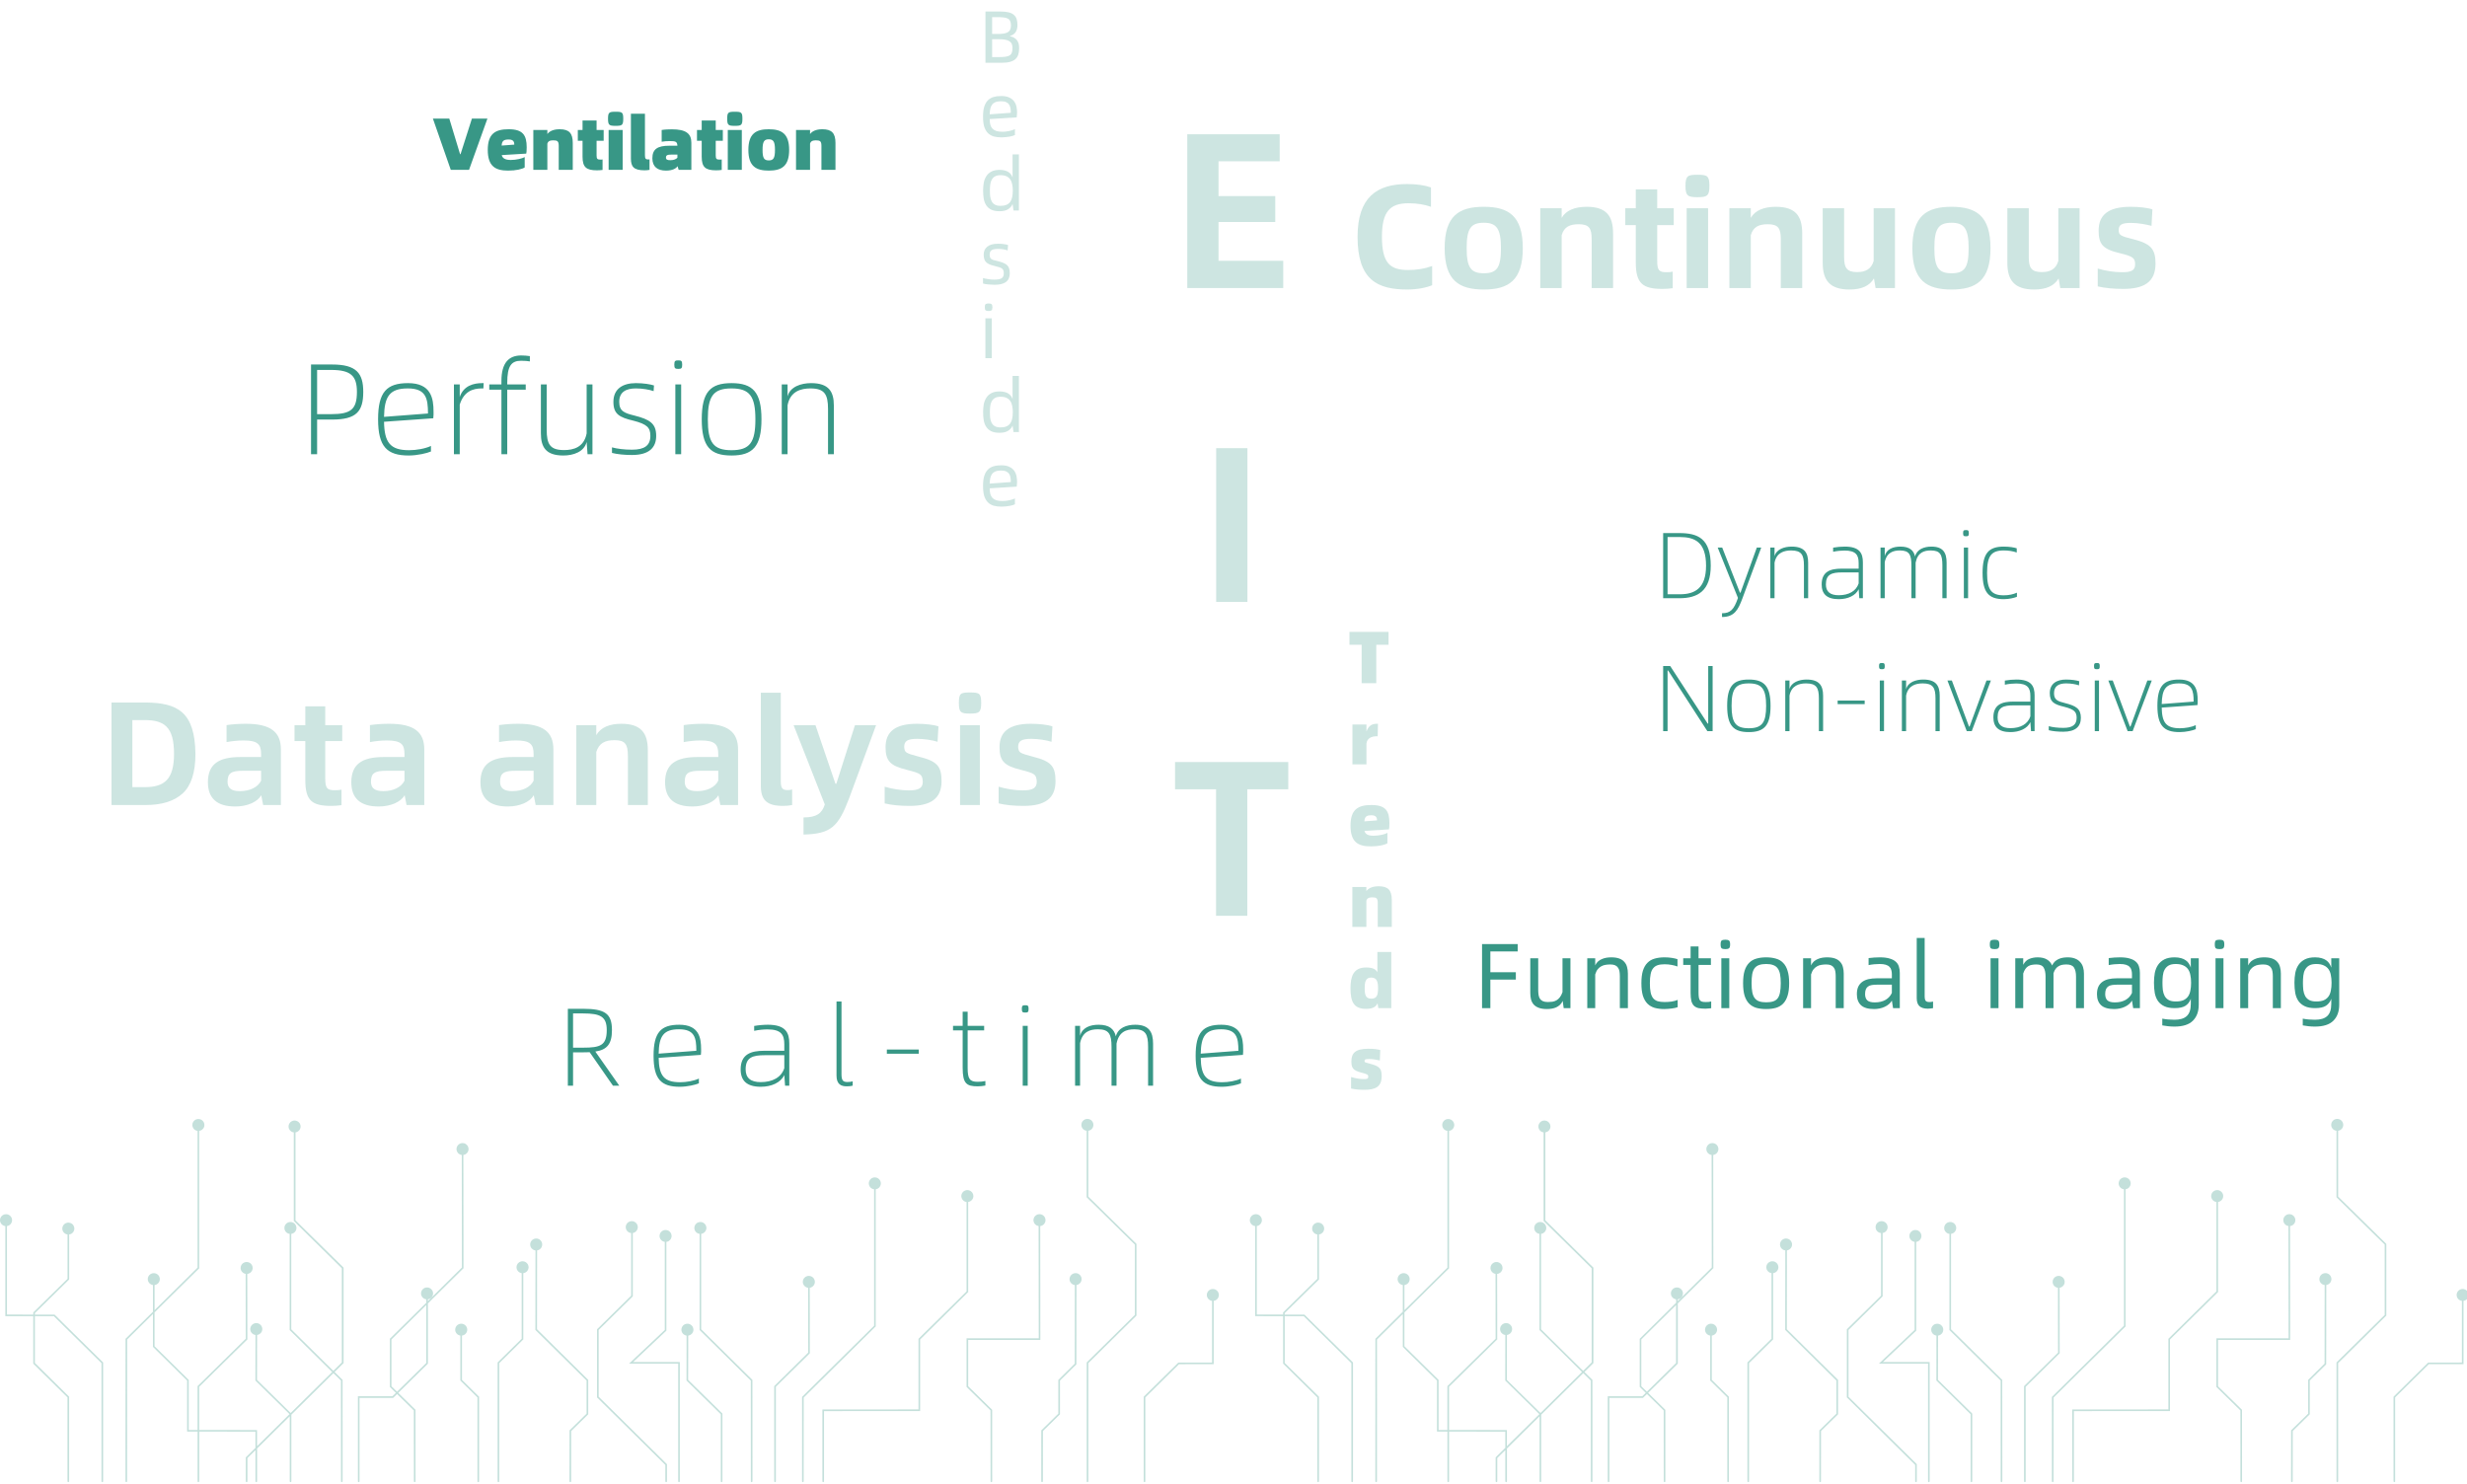 <svg width="668" height="402" viewBox="0 0 668 402" fill="none" xmlns="http://www.w3.org/2000/svg">
<g opacity="0.2">
<path d="M347.464 70.62V78H321.484V36.36H346.504V43.68H329.944V53.1H345.304V60.12H329.944V70.62H347.464ZM329.306 121.36H337.766V163H329.306V121.36ZM348.834 213.74H337.734V248H329.274V213.74H318.174V206.36H348.834V213.74Z" fill="#067D68"/>
<path d="M52.92 204.12C52.92 209.2 51.76 212.76 49.44 214.88C47.16 216.96 43.8 218 39.44 218H30.2V190.24H39.44C48.16 190.32 52.76 192.84 52.92 204.12ZM35.84 213.16H39.16C44.56 213.16 47.12 211.04 47.12 204.12C47.12 196.84 44.48 195 39.16 195H35.84V213.16ZM76.059 202.96V218H71.259L70.739 215.36C69.739 217.12 67.059 218.4 63.699 218.4C58.779 218.4 56.299 216.2 56.299 211.84C56.299 206.92 59.219 205 65.099 205H70.699V204.24C70.699 201.56 69.819 200.52 65.939 200.52C64.419 200.52 62.899 200.68 61.339 200.96V196.36C62.979 196.12 64.739 196 66.539 196C73.419 196 76.059 198.32 76.059 202.96ZM64.939 214.24C67.699 214.24 69.859 213.16 70.699 211.4V208.72H65.859C62.699 208.72 61.619 209.32 61.619 211.68C61.619 213.44 62.659 214.24 64.939 214.24ZM90.627 214C91.347 214 91.947 213.96 92.467 213.84V218.04C91.547 218.16 90.627 218.24 89.747 218.24C84.427 218.24 82.667 216.8 82.667 211.16V200.68H79.747V196.4H82.667V191.28H88.067V196.4H92.667V200.68H88.067V210.72C88.067 213.36 88.507 214 90.627 214ZM114.887 202.96V218H110.087L109.567 215.36C108.567 217.12 105.887 218.4 102.527 218.4C97.607 218.4 95.127 216.2 95.127 211.84C95.127 206.92 98.047 205 103.927 205H109.527V204.24C109.527 201.56 108.647 200.52 104.767 200.52C103.247 200.52 101.727 200.68 100.167 200.96V196.36C101.807 196.12 103.567 196 105.367 196C112.247 196 114.887 198.32 114.887 202.96ZM103.767 214.24C106.527 214.24 108.687 213.16 109.527 211.4V208.72H104.687C101.527 208.72 100.447 209.32 100.447 211.68C100.447 213.44 101.487 214.24 103.767 214.24ZM149.848 202.96V218H145.048L144.528 215.36C143.528 217.12 140.848 218.4 137.488 218.4C132.568 218.4 130.088 216.2 130.088 211.84C130.088 206.92 133.008 205 138.888 205H144.488V204.24C144.488 201.56 143.608 200.52 139.728 200.52C138.208 200.52 136.688 200.68 135.128 200.96V196.36C136.768 196.12 138.528 196 140.328 196C147.208 196 149.848 198.32 149.848 202.96ZM138.728 214.24C141.488 214.24 143.648 213.16 144.488 211.4V208.72H139.648C136.488 208.72 135.408 209.32 135.408 211.68C135.408 213.44 136.448 214.24 138.728 214.24ZM175.416 203.2V218H170.016V204.68C170.016 201.52 169.256 200.44 166.416 200.44C163.736 200.44 162.216 201.28 161.456 203.64V218H156.056V196.4H161.456V199.08C162.616 197 165.056 196 168.216 196C173.456 196 175.416 198.36 175.416 203.2ZM199.848 202.96V218H195.048L194.528 215.36C193.528 217.12 190.848 218.4 187.488 218.4C182.568 218.4 180.088 216.2 180.088 211.84C180.088 206.92 183.008 205 188.888 205H194.488V204.24C194.488 201.56 193.608 200.52 189.728 200.52C188.208 200.52 186.688 200.68 185.128 200.96V196.36C186.768 196.12 188.528 196 190.328 196C197.208 196 199.848 198.32 199.848 202.96ZM188.728 214.24C191.488 214.24 193.648 213.16 194.488 211.4V208.72H189.648C186.488 208.72 185.408 209.32 185.408 211.68C185.408 213.44 186.448 214.24 188.728 214.24ZM206.016 212.8V187.6H211.416V211.52C211.416 213.44 211.856 213.96 213.256 213.96C213.656 213.96 214.056 213.92 214.496 213.8V218C213.736 218.16 212.936 218.24 212.056 218.24C207.616 218.24 206.016 216.64 206.016 212.8ZM223.336 217.84L214.896 196.4H220.816L226.216 212.24H226.456L231.496 196.4H237.216L229.896 216.24C226.976 223.88 225.056 225.8 217.576 226V221.36C221.096 221.36 222.576 220.28 223.336 217.84ZM239.549 217.56V213.04C241.509 213.64 244.069 214.04 246.029 214.04C248.749 214.04 249.869 213.44 249.869 211.68C249.749 209.64 249.309 209.44 245.589 208.48C240.949 207.36 239.789 206 239.789 202.32C239.789 198.2 242.349 196 248.269 196C250.549 196 252.989 196.28 254.109 196.72L253.869 200.88C252.549 200.44 250.229 200.08 248.429 200.08C245.749 200.08 244.829 200.64 244.829 202.28C244.989 203.84 245.149 203.92 248.869 204.92C253.669 206.12 254.949 207.44 254.949 211.52C254.949 216.28 252.029 218.24 246.269 218.24C243.589 218.24 241.349 218 239.549 217.56ZM259.64 190.36C259.64 187.76 260.08 187.52 262.64 187.52C265.2 187.52 265.68 187.76 265.68 190.36C265.68 192.88 265.16 193.24 262.64 193.24C260.12 193.24 259.64 192.88 259.64 190.36ZM259.96 218V196.4H265.32V218H259.96ZM270.408 217.56V213.04C272.368 213.64 274.928 214.04 276.888 214.04C279.608 214.04 280.728 213.44 280.728 211.68C280.608 209.64 280.168 209.44 276.448 208.48C271.808 207.36 270.648 206 270.648 202.32C270.648 198.2 273.208 196 279.128 196C281.408 196 283.848 196.28 284.968 196.72L284.728 200.88C283.408 200.44 281.088 200.08 279.288 200.08C276.608 200.08 275.688 200.64 275.688 202.28C275.848 203.84 276.008 203.92 279.728 204.92C284.528 206.12 285.808 207.44 285.808 211.52C285.808 216.28 282.888 218.24 277.128 218.24C274.448 218.24 272.208 218 270.408 217.56Z" fill="#067D68"/>
<path d="M266.84 3.12H270.84C271.747 3.12 272.5 3.193 273.1 3.34C273.7 3.487 274.173 3.713 274.52 4.02C274.88 4.327 275.133 4.713 275.28 5.18C275.427 5.633 275.5 6.173 275.5 6.8C275.5 7.52 275.347 8.133 275.04 8.64C274.733 9.147 274.213 9.513 273.48 9.74V9.82C273.947 9.913 274.34 10.06 274.66 10.26C274.98 10.447 275.233 10.68 275.42 10.96C275.62 11.24 275.76 11.553 275.84 11.9C275.92 12.247 275.96 12.627 275.96 13.04C275.96 13.667 275.887 14.227 275.74 14.72C275.593 15.213 275.34 15.633 274.98 15.98C274.62 16.313 274.133 16.567 273.52 16.74C272.92 16.913 272.16 17 271.24 17H266.84V3.12ZM270 9.2C270.667 9.2 271.233 9.167 271.7 9.1C272.18 9.033 272.567 8.913 272.86 8.74C273.167 8.567 273.387 8.333 273.52 8.04C273.667 7.733 273.74 7.353 273.74 6.9C273.74 6.393 273.667 5.993 273.52 5.7C273.387 5.393 273.167 5.167 272.86 5.02C272.567 4.86 272.18 4.76 271.7 4.72C271.233 4.667 270.667 4.64 270 4.64H268.64V9.2H270ZM270.5 15.46C271.207 15.46 271.793 15.427 272.26 15.36C272.74 15.293 273.12 15.173 273.4 15C273.68 14.813 273.873 14.56 273.98 14.24C274.1 13.92 274.16 13.513 274.16 13.02C274.16 12.593 274.1 12.233 273.98 11.94C273.86 11.633 273.66 11.387 273.38 11.2C273.1 11 272.727 10.853 272.26 10.76C271.793 10.667 271.207 10.62 270.5 10.62H268.64V15.46H270.5ZM275.4 30.52C275.4 30.667 275.387 30.853 275.36 31.08C275.347 31.293 275.327 31.527 275.3 31.78L267.98 32.24C267.98 32.827 268.04 33.34 268.16 33.78C268.28 34.207 268.473 34.56 268.74 34.84C269.007 35.12 269.36 35.333 269.8 35.48C270.24 35.613 270.787 35.68 271.44 35.68C272.04 35.68 272.647 35.613 273.26 35.48C273.887 35.347 274.407 35.18 274.82 34.98V36.56C274.66 36.64 274.453 36.72 274.2 36.8C273.947 36.88 273.66 36.947 273.34 37C273.02 37.067 272.673 37.113 272.3 37.14C271.94 37.18 271.567 37.2 271.18 37.2C270.38 37.2 269.667 37.113 269.04 36.94C268.427 36.753 267.907 36.447 267.48 36.02C267.053 35.58 266.727 35.007 266.5 34.3C266.287 33.58 266.18 32.68 266.18 31.6C266.18 30.52 266.287 29.627 266.5 28.92C266.727 28.2 267.047 27.627 267.46 27.2C267.887 26.76 268.4 26.453 269 26.28C269.613 26.093 270.307 26 271.08 26C272 26 272.74 26.14 273.3 26.42C273.873 26.687 274.313 27.04 274.62 27.48C274.927 27.907 275.133 28.393 275.24 28.94C275.347 29.473 275.4 30 275.4 30.52ZM273.7 30.54C273.7 30.127 273.673 29.733 273.62 29.36C273.567 28.973 273.447 28.64 273.26 28.36C273.087 28.067 272.827 27.84 272.48 27.68C272.133 27.507 271.667 27.42 271.08 27.42C270.453 27.42 269.94 27.5 269.54 27.66C269.153 27.82 268.847 28.053 268.62 28.36C268.393 28.667 268.233 29.04 268.14 29.48C268.047 29.92 267.993 30.413 267.98 30.96L273.7 30.54ZM275.9 41.8V57H274.44L274.18 55.22C273.967 55.793 273.573 56.267 273 56.64C272.427 57.013 271.647 57.2 270.66 57.2C269.767 57.2 269.027 57.067 268.44 56.8C267.867 56.52 267.413 56.133 267.08 55.64C266.747 55.147 266.513 54.56 266.38 53.88C266.26 53.187 266.2 52.427 266.2 51.6C266.2 50.867 266.26 50.16 266.38 49.48C266.513 48.8 266.747 48.207 267.08 47.7C267.413 47.18 267.867 46.767 268.44 46.46C269.027 46.153 269.767 46 270.66 46C271.193 46 271.653 46.053 272.04 46.16C272.427 46.253 272.76 46.393 273.04 46.58C273.32 46.753 273.553 46.967 273.74 47.22C273.927 47.473 274.073 47.76 274.18 48.08V41.8H275.9ZM270.92 55.74C271.573 55.74 272.113 55.647 272.54 55.46C272.967 55.273 273.307 55 273.56 54.64C273.813 54.28 273.987 53.847 274.08 53.34C274.187 52.82 274.24 52.24 274.24 51.6C274.24 50.987 274.187 50.427 274.08 49.92C273.987 49.4 273.813 48.96 273.56 48.6C273.307 48.227 272.967 47.94 272.54 47.74C272.113 47.54 271.573 47.44 270.92 47.44C270.267 47.44 269.747 47.56 269.36 47.8C268.987 48.027 268.7 48.34 268.5 48.74C268.3 49.127 268.173 49.573 268.12 50.08C268.067 50.573 268.04 51.08 268.04 51.6C268.04 52.16 268.067 52.693 268.12 53.2C268.187 53.707 268.32 54.147 268.52 54.52C268.72 54.893 269.007 55.193 269.38 55.42C269.767 55.633 270.28 55.74 270.92 55.74ZM269.32 77.12C269.053 77.12 268.767 77.107 268.46 77.08C268.167 77.067 267.873 77.047 267.58 77.02C267.287 76.993 267.013 76.96 266.76 76.92C266.52 76.867 266.327 76.82 266.18 76.78V75.3C266.367 75.353 266.587 75.407 266.84 75.46C267.107 75.513 267.38 75.56 267.66 75.6C267.94 75.64 268.22 75.673 268.5 75.7C268.793 75.713 269.06 75.72 269.3 75.72C270.127 75.72 270.747 75.607 271.16 75.38C271.587 75.14 271.8 74.7 271.8 74.06C271.8 73.74 271.767 73.48 271.7 73.28C271.647 73.067 271.533 72.893 271.36 72.76C271.187 72.613 270.94 72.487 270.62 72.38C270.313 72.273 269.9 72.16 269.38 72.04C268.78 71.907 268.287 71.753 267.9 71.58C267.513 71.407 267.207 71.2 266.98 70.96C266.753 70.72 266.593 70.433 266.5 70.1C266.407 69.767 266.36 69.373 266.36 68.92C266.36 68.04 266.68 67.333 267.32 66.8C267.973 66.267 268.947 66 270.24 66C270.76 66 271.273 66.033 271.78 66.1C272.3 66.167 272.693 66.253 272.96 66.36L272.84 67.82C272.533 67.7 272.153 67.6 271.7 67.52C271.247 67.44 270.767 67.4 270.26 67.4C269.5 67.4 268.927 67.507 268.54 67.72C268.167 67.933 267.98 68.347 267.98 68.96C267.98 69.24 268.007 69.467 268.06 69.64C268.127 69.813 268.233 69.967 268.38 70.1C268.527 70.22 268.733 70.327 269 70.42C269.267 70.5 269.613 70.587 270.04 70.68C270.653 70.827 271.173 70.987 271.6 71.16C272.04 71.32 272.393 71.527 272.66 71.78C272.927 72.02 273.12 72.32 273.24 72.68C273.36 73.04 273.42 73.48 273.42 74C273.42 75.08 273.067 75.873 272.36 76.38C271.667 76.873 270.653 77.12 269.32 77.12ZM267.7 84.22C267.313 84.22 267.04 84.16 266.88 84.04C266.733 83.92 266.66 83.64 266.66 83.2C266.66 82.747 266.733 82.467 266.88 82.36C267.04 82.24 267.313 82.18 267.7 82.18C268.06 82.18 268.32 82.24 268.48 82.36C268.64 82.467 268.72 82.747 268.72 83.2C268.72 83.64 268.64 83.92 268.48 84.04C268.32 84.16 268.06 84.22 267.7 84.22ZM266.82 86.2H268.54V97H266.82V86.2ZM275.9 101.8V117H274.44L274.18 115.22C273.967 115.793 273.573 116.267 273 116.64C272.427 117.013 271.647 117.2 270.66 117.2C269.767 117.2 269.027 117.067 268.44 116.8C267.867 116.52 267.413 116.133 267.08 115.64C266.747 115.147 266.513 114.56 266.38 113.88C266.26 113.187 266.2 112.427 266.2 111.6C266.2 110.867 266.26 110.16 266.38 109.48C266.513 108.8 266.747 108.207 267.08 107.7C267.413 107.18 267.867 106.767 268.44 106.46C269.027 106.153 269.767 106 270.66 106C271.193 106 271.653 106.053 272.04 106.16C272.427 106.253 272.76 106.393 273.04 106.58C273.32 106.753 273.553 106.967 273.74 107.22C273.927 107.473 274.073 107.76 274.18 108.08V101.8H275.9ZM270.92 115.74C271.573 115.74 272.113 115.647 272.54 115.46C272.967 115.273 273.307 115 273.56 114.64C273.813 114.28 273.987 113.847 274.08 113.34C274.187 112.82 274.24 112.24 274.24 111.6C274.24 110.987 274.187 110.427 274.08 109.92C273.987 109.4 273.813 108.96 273.56 108.6C273.307 108.227 272.967 107.94 272.54 107.74C272.113 107.54 271.573 107.44 270.92 107.44C270.267 107.44 269.747 107.56 269.36 107.8C268.987 108.027 268.7 108.34 268.5 108.74C268.3 109.127 268.173 109.573 268.12 110.08C268.067 110.573 268.04 111.08 268.04 111.6C268.04 112.16 268.067 112.693 268.12 113.2C268.187 113.707 268.32 114.147 268.52 114.52C268.72 114.893 269.007 115.193 269.38 115.42C269.767 115.633 270.28 115.74 270.92 115.74ZM275.4 130.52C275.4 130.667 275.387 130.853 275.36 131.08C275.347 131.293 275.327 131.527 275.3 131.78L267.98 132.24C267.98 132.827 268.04 133.34 268.16 133.78C268.28 134.207 268.473 134.56 268.74 134.84C269.007 135.12 269.36 135.333 269.8 135.48C270.24 135.613 270.787 135.68 271.44 135.68C272.04 135.68 272.647 135.613 273.26 135.48C273.887 135.347 274.407 135.18 274.82 134.98V136.56C274.66 136.64 274.453 136.72 274.2 136.8C273.947 136.88 273.66 136.947 273.34 137C273.02 137.067 272.673 137.113 272.3 137.14C271.94 137.18 271.567 137.2 271.18 137.2C270.38 137.2 269.667 137.113 269.04 136.94C268.427 136.753 267.907 136.447 267.48 136.02C267.053 135.58 266.727 135.007 266.5 134.3C266.287 133.58 266.18 132.68 266.18 131.6C266.18 130.52 266.287 129.627 266.5 128.92C266.727 128.2 267.047 127.627 267.46 127.2C267.887 126.76 268.4 126.453 269 126.28C269.613 126.093 270.307 126 271.08 126C272 126 272.74 126.14 273.3 126.42C273.873 126.687 274.313 127.04 274.62 127.48C274.927 127.907 275.133 128.393 275.24 128.94C275.347 129.473 275.4 130 275.4 130.52ZM273.7 130.54C273.7 130.127 273.673 129.733 273.62 129.36C273.567 128.973 273.447 128.64 273.26 128.36C273.087 128.067 272.827 127.84 272.48 127.68C272.133 127.507 271.667 127.42 271.08 127.42C270.453 127.42 269.94 127.5 269.54 127.66C269.153 127.82 268.847 128.053 268.62 128.36C268.393 128.667 268.233 129.04 268.14 129.48C268.047 129.92 267.993 130.413 267.98 130.96L273.7 130.54Z" fill="#067D68"/>
<path d="M375.98 171.12V174.6H372.66V185H368.7V174.6H365.4V171.12H375.98ZM372.9 196H373.12L373.04 199.38H372.74C371.48 199.38 370.16 199.86 370 201.36V207H366.2V196.2H370V198.08C370.64 196.36 371.62 196 372.9 196ZM376.22 222.9C376.22 223.78 376.16 224.44 376.1 224.6L369.46 225C369.68 225.94 370.54 226.32 371.92 226.32C373.38 226.32 375.04 225.92 375.68 225.54V228.34C375.02 228.8 373.3 229.2 371.16 229.2C367.76 229.2 365.68 228.04 365.68 223.6C365.68 219.16 367.76 218 371.34 218C375.18 218 376.22 219.6 376.22 222.9ZM369.44 222.42L372.86 222.16C372.86 221.34 372.56 220.78 371.36 220.78C370.08 220.78 369.52 221.08 369.44 222.42ZM373.32 240C375.86 240 376.86 241.08 376.86 243.7V251H373.06V244.56C373.06 243.22 372.72 243 371.52 243C370.56 243 370.14 243.34 369.98 243.88V251H366.18V240.2H369.98V241.3C370.52 240.56 371.56 240 373.32 240ZM372.96 257.8H376.72V273H373.22L373 271.7C372.58 272.58 371.84 273.2 369.88 273.2C366.46 273.2 365.68 271.12 365.68 267.6C365.68 264.44 366.46 262 369.88 262C371.74 262 372.56 262.5 372.96 263.28V257.8ZM371.3 270.44C372.82 270.44 373.14 269.5 373.14 267.6C373.14 265.86 372.8 264.72 371.3 264.72C369.76 264.72 369.52 265.94 369.52 267.6C369.52 269.36 369.76 270.44 371.3 270.44ZM369.5 295.12C368.12 295.12 367.1 295.04 365.84 294.78V291.66C367.12 292.04 368.26 292.22 369.24 292.22C370.18 292.22 370.48 292.14 370.48 291.56C370.48 291 370.18 290.86 368.68 290.48C366.44 289.9 365.92 289.28 365.92 287.44C365.92 285.18 366.98 284 370.58 284C371.88 284 373.1 284.14 373.74 284.36L373.62 287.18C373.04 287.02 371.72 286.78 370.74 286.78C369.62 286.78 369.48 286.94 369.48 287.34C369.48 287.74 369.76 287.72 371.46 288.2C373.7 288.84 374.12 289.54 374.12 291.48C374.12 294.3 372.4 295.12 369.5 295.12Z" fill="#067D68"/>
<path d="M381.033 78.4C372.913 78.4 367.593 75.76 367.593 64.12C367.593 53.4 372.833 49.84 380.993 49.84C383.593 49.84 385.753 50.16 387.473 50.76V56C385.753 55.4 383.753 55.04 381.393 55.04C376.393 55.04 374.193 57.28 374.193 64.08C374.193 71.28 376.393 73.12 381.313 73.12C383.593 73.12 385.673 72.8 387.793 72.04V77.24C386.153 77.92 383.713 78.4 381.033 78.4ZM401.775 78.4C395.055 78.4 391.175 75.96 391.175 67.2C391.175 58.44 395.055 56 401.775 56C408.455 56 412.335 58.44 412.335 67.2C412.335 75.96 408.455 78.4 401.775 78.4ZM401.775 74C405.335 74 406.415 72.48 406.415 67.2C406.415 61.96 405.255 60.32 401.775 60.32C398.215 60.32 397.135 61.96 397.135 67.2C397.135 72.48 398.295 74 401.775 74ZM429.621 56C434.981 56 436.781 58.48 436.781 63.24V78H430.981V64.76C430.981 61.84 430.301 60.72 427.461 60.72C425.061 60.72 423.501 61.44 422.861 63.68V78H417.061V56.4H422.861V59C424.021 56.96 426.461 56 429.621 56ZM453.21 60.96H448.73V70.6C448.73 73.12 449.17 73.72 451.21 73.72C451.89 73.72 452.49 73.68 452.93 73.56V78.04C452.09 78.16 451.09 78.24 450.13 78.24C444.81 78.24 442.93 76.76 442.93 71.08V60.96H440.09V56.4H442.93V51.28H448.73V56.4H453.21V60.96ZM459.626 53.4C457.026 53.4 456.386 53.04 456.386 50.32C456.386 47.6 457.026 47.32 459.626 47.32C462.266 47.32 462.866 47.6 462.866 50.32C462.866 53.04 462.266 53.4 459.626 53.4ZM456.706 78V56.4H462.506V78H456.706ZM480.832 56C486.192 56 487.992 58.48 487.992 63.24V78H482.192V64.76C482.192 61.84 481.512 60.72 478.672 60.72C476.272 60.72 474.712 61.44 474.072 63.68V78H468.272V56.4H474.072V59C475.232 56.96 477.672 56 480.832 56ZM507.341 56.4H513.101V78H507.861L507.421 75.4C506.181 77.48 503.981 78.4 500.781 78.4C495.461 78.4 493.541 75.88 493.541 71.2V56.4H499.341V69.64C499.341 72.48 500.021 73.68 502.861 73.68C505.101 73.68 506.661 72.92 507.341 70.68V56.4ZM528.416 78.4C521.696 78.4 517.816 75.96 517.816 67.2C517.816 58.44 521.696 56 528.416 56C535.096 56 538.976 58.44 538.976 67.2C538.976 75.96 535.096 78.4 528.416 78.4ZM528.416 74C531.976 74 533.056 72.48 533.056 67.2C533.056 61.96 531.896 60.32 528.416 60.32C524.856 60.32 523.776 61.96 523.776 67.2C523.776 72.48 524.936 74 528.416 74ZM557.341 56.4H563.101V78H557.861L557.421 75.4C556.181 77.48 553.981 78.4 550.781 78.4C545.461 78.4 543.541 75.88 543.541 71.2V56.4H549.341V69.64C549.341 72.48 550.021 73.68 552.861 73.68C555.101 73.68 556.661 72.92 557.341 70.68V56.4ZM574.856 78.24C572.336 78.24 569.936 78 568.016 77.56V72.72C570.096 73.36 572.576 73.72 574.536 73.72C577.056 73.72 578.136 73.28 578.136 71.56C578.136 69.84 577.456 69.4 573.976 68.56C569.336 67.48 568.256 66.08 568.256 62.44C568.256 58.4 570.616 56 576.896 56C579.296 56 581.656 56.28 582.816 56.72L582.576 61.16C581.416 60.84 579.016 60.36 577.096 60.36C574.416 60.36 573.696 60.88 573.696 62.36C573.696 63.72 574.296 63.96 577.696 64.8C582.416 66 583.656 67.44 583.656 71.4C583.656 76.48 580.416 78.24 574.856 78.24Z" fill="#067D68"/>
</g>
<g opacity="0.8">
<path d="M450.339 144.359H454.736C459.744 144.359 463.226 145.833 463.226 153.179C463.226 159.992 459.744 162 454.736 162H450.339V144.359ZM451.533 160.932H454.838C459.032 160.932 461.955 159.229 461.955 153.179C461.955 146.774 458.879 145.427 454.838 145.427H451.533V160.932ZM466.275 167.084V166.067C468.537 166.067 469.503 165.101 470.596 161.924L465.105 148.274H466.325L471.13 160.5H471.282L475.705 148.274H476.9L471.791 162.076C470.647 165.127 469.63 167.084 466.275 167.084ZM485.129 148.019C488.586 148.019 489.603 149.672 489.603 152.391V162H488.459V153.103C488.459 150.231 487.772 149.062 485.002 149.062C483.171 149.062 481.036 149.595 480.502 152.366V162H479.359V148.274H480.502V150.638C480.985 148.706 483.197 148.019 485.129 148.019ZM499.515 148.019C503.632 148.019 504.42 149.9 504.42 152.315V162H503.455L503.277 159.56C502.463 161.288 500.353 162.254 497.888 162.254C494.609 162.254 493.261 160.805 493.261 158.263C493.261 154.755 495.651 153.993 498.65 153.993H503.277V152.493C503.277 150.333 502.565 149.087 499.438 149.087C498.549 149.087 497.405 149.189 496.363 149.417V148.299C497.379 148.121 498.523 148.019 499.515 148.019ZM497.862 161.187C500.582 161.187 502.59 160.094 503.277 157.984V155.01H498.803C495.981 155.01 494.405 155.518 494.405 158.263C494.405 160.221 495.549 161.187 497.862 161.187ZM522.974 148.019C526.151 148.019 527.092 149.672 527.092 152.391V162H525.948V153.103C525.948 150.231 525.389 149.062 522.821 149.062C520.991 149.062 519.237 149.595 518.703 152.366V152.391V162H517.559V153.103C517.559 150.231 517 149.062 514.458 149.062C512.654 149.062 510.874 149.595 510.34 152.239V162H509.196V148.274H510.34V150.561C510.823 148.655 512.679 148.019 514.585 148.019C517.026 148.019 518.144 148.985 518.551 150.688C519.034 148.731 521.016 148.019 522.974 148.019ZM532.346 145.223C531.736 145.223 531.558 145.122 531.558 144.384C531.558 143.647 531.736 143.546 532.346 143.546C532.931 143.546 533.109 143.647 533.109 144.384C533.109 145.122 532.931 145.223 532.346 145.223ZM531.762 162V148.274H532.906V162H531.762ZM542.573 162.254C538.532 162.254 536.829 160.5 536.829 155.137C536.829 149.773 538.532 148.019 542.573 148.019C544.098 148.019 545.369 148.248 546.081 148.477V149.621C545.039 149.239 543.819 149.062 542.573 149.062C539.193 149.062 538.049 150.536 538.049 155.137C538.049 159.712 539.193 161.212 542.573 161.212C543.997 161.212 545.141 160.932 546.132 160.5V161.619C545.344 161.924 543.971 162.254 542.573 162.254ZM450.339 198V180.359H452.245L462.387 195.941H462.54V180.359H463.735V198H462.311L451.686 181.579H451.533V198H450.339ZM473.519 198.254C469.351 198.254 467.673 196.5 467.673 191.137C467.673 185.773 469.351 184.019 473.519 184.019C477.688 184.019 479.417 185.773 479.417 191.137C479.417 196.5 477.688 198.254 473.519 198.254ZM473.519 197.212C477.154 197.212 478.222 195.661 478.222 191.137C478.222 186.612 477.104 185.062 473.519 185.062C469.91 185.062 468.868 186.612 468.868 191.137C468.868 195.661 469.91 197.212 473.519 197.212ZM489.175 184.019C492.632 184.019 493.649 185.672 493.649 188.391V198H492.505V189.103C492.505 186.231 491.819 185.062 489.048 185.062C487.218 185.062 485.082 185.595 484.549 188.366V198H483.405V184.274H484.549V186.638C485.032 184.706 487.243 184.019 489.175 184.019ZM497.587 190.679V189.713H504.908V190.679H497.587ZM509.583 181.223C508.973 181.223 508.795 181.122 508.795 180.384C508.795 179.647 508.973 179.546 509.583 179.546C510.168 179.546 510.346 179.647 510.346 180.384C510.346 181.122 510.168 181.223 509.583 181.223ZM508.999 198V184.274H510.142V198H508.999ZM520.751 184.019C524.208 184.019 525.224 185.672 525.224 188.391V198H524.081V189.103C524.081 186.231 523.394 185.062 520.623 185.062C518.793 185.062 516.658 185.595 516.124 188.366V198H514.98V184.274H516.124V186.638C516.607 184.706 518.819 184.019 520.751 184.019ZM532.55 198L527.313 184.274H528.508L533.16 196.754H533.312L537.888 184.274H539.082L533.897 198H532.55ZM546.009 184.019C550.127 184.019 550.915 185.9 550.915 188.315V198H549.949L549.771 195.56C548.958 197.288 546.848 198.254 544.382 198.254C541.103 198.254 539.756 196.805 539.756 194.263C539.756 190.755 542.145 189.993 545.145 189.993H549.771V188.493C549.771 186.333 549.059 185.087 545.933 185.087C545.043 185.087 543.899 185.189 542.857 185.417V184.299C543.874 184.121 545.018 184.019 546.009 184.019ZM544.357 197.187C547.077 197.187 549.085 196.094 549.771 193.984V191.01H545.297C542.476 191.01 540.9 191.518 540.9 194.263C540.9 196.221 542.044 197.187 544.357 197.187ZM558.691 198.153C557.267 198.153 555.844 198.025 554.751 197.746V196.653C555.767 196.932 557.165 197.11 558.691 197.11C561.131 197.11 562.3 196.297 562.3 194.39C562.3 192.764 561.639 192.103 558.996 191.416C556.174 190.755 555.03 190.095 555.03 187.705C555.03 185.189 556.81 184.019 559.453 184.019C560.953 184.019 562.326 184.248 563.012 184.477L562.936 185.595C562.097 185.29 560.75 185.062 559.453 185.062C557.496 185.062 556.174 185.773 556.174 187.705C556.174 189.561 557.216 189.917 559.174 190.4C562.173 191.162 563.444 191.95 563.444 194.39C563.444 196.704 562.046 198.153 558.691 198.153ZM567.794 181.223C567.184 181.223 567.006 181.122 567.006 180.384C567.006 179.647 567.184 179.546 567.794 179.546C568.379 179.546 568.557 179.647 568.557 180.384C568.557 181.122 568.379 181.223 567.794 181.223ZM567.21 198V184.274H568.354V198H567.21ZM576.115 198L570.879 184.274H572.073L576.725 196.754H576.878L581.453 184.274H582.648L577.462 198H576.115ZM595.072 189.612C595.072 189.993 595.097 190.4 595.021 190.933L585.336 191.62C585.413 195.661 586.506 197.212 590.268 197.212C591.691 197.212 593.445 196.907 594.564 196.373V197.466C593.801 197.797 591.895 198.254 590.191 198.254C585.921 198.254 584.167 196.526 584.167 191.137C584.167 185.748 585.87 184.019 590.064 184.019C594.614 184.019 595.072 187.044 595.072 189.612ZM585.336 190.654L593.979 189.993C593.979 186.993 593.572 185.062 590.014 185.062C586.429 185.062 585.413 186.638 585.336 190.654Z" fill="#067D68"/>
<path d="M84.22 123V98.71H89.925C96.54 98.71 98.36 101.09 98.36 106.13C98.36 111.45 96.47 113.62 89.925 113.62H85.865V123H84.22ZM85.865 112.15H89.68C95 112.15 96.645 110.855 96.645 106.13C96.645 101.825 95.035 100.18 89.68 100.18H85.865V112.15ZM117.391 111.45C117.391 111.975 117.426 112.535 117.321 113.27L103.986 114.215C104.091 119.78 105.596 121.915 110.776 121.915C112.736 121.915 115.151 121.495 116.691 120.76V122.265C115.641 122.72 113.016 123.35 110.671 123.35C104.791 123.35 102.376 120.97 102.376 113.55C102.376 106.13 104.721 103.75 110.496 103.75C116.761 103.75 117.391 107.915 117.391 111.45ZM103.986 112.885L115.886 111.975C115.886 107.845 115.326 105.185 110.426 105.185C105.491 105.185 104.091 107.355 103.986 112.885ZM130.577 103.75H130.962L130.892 105.185H130.472C128.022 105.185 125.607 105.99 124.487 109.56V123H122.912V104.1H124.487V107.495C125.537 104.38 128.337 103.75 130.577 103.75ZM141.094 97.695C138.434 97.695 137.349 99.13 137.349 103.68V104.1H142.354V105.535H137.349V123H135.774V105.535H132.484V104.1H135.774V103.155C135.774 98.255 137.769 96.26 141.129 96.26C141.794 96.26 142.809 96.33 143.474 96.435V97.87C142.809 97.765 142.179 97.695 141.094 97.695ZM158.848 104.1H160.423V123H159.093L158.848 119.675C158.183 122.37 155.243 123.35 152.548 123.35C147.788 123.35 146.458 121.075 146.458 117.33V104.1H148.033V116.35C148.033 120.27 148.908 121.88 152.723 121.88C155.278 121.88 158.113 121.145 158.848 117.365V104.1ZM171.135 123.21C169.175 123.21 167.215 123.035 165.71 122.65V121.145C167.11 121.53 169.035 121.775 171.135 121.775C174.495 121.775 176.105 120.655 176.105 118.03C176.105 115.79 175.195 114.88 171.555 113.935C167.67 113.025 166.095 112.115 166.095 108.825C166.095 105.36 168.545 103.75 172.185 103.75C174.25 103.75 176.14 104.065 177.085 104.38L176.98 105.92C175.825 105.5 173.97 105.185 172.185 105.185C169.49 105.185 167.67 106.165 167.67 108.825C167.67 111.38 169.105 111.87 171.8 112.535C175.93 113.585 177.68 114.67 177.68 118.03C177.68 121.215 175.755 123.21 171.135 123.21ZM183.67 99.9C182.83 99.9 182.585 99.76 182.585 98.745C182.585 97.73 182.83 97.59 183.67 97.59C184.475 97.59 184.72 97.73 184.72 98.745C184.72 99.76 184.475 99.9 183.67 99.9ZM182.865 123V104.1H184.44V123H182.865ZM198.067 123.35C192.327 123.35 190.017 120.935 190.017 113.55C190.017 106.165 192.327 103.75 198.067 103.75C203.807 103.75 206.187 106.165 206.187 113.55C206.187 120.935 203.807 123.35 198.067 123.35ZM198.067 121.915C203.072 121.915 204.542 119.78 204.542 113.55C204.542 107.32 203.002 105.185 198.067 105.185C193.097 105.185 191.662 107.32 191.662 113.55C191.662 119.78 193.097 121.915 198.067 121.915ZM219.623 103.75C224.383 103.75 225.783 106.025 225.783 109.77V123H224.208V110.75C224.208 106.795 223.263 105.185 219.448 105.185C216.928 105.185 213.988 105.92 213.253 109.735V123H211.678V104.1H213.253V107.355C213.918 104.695 216.963 103.75 219.623 103.75Z" fill="#067D68"/>
<path d="M403.55 257.65V263.275H410.45V265.275H403.55V273H401.3V255.65H410.95V257.65H403.55ZM425.234 259.5V273H423.409L423.134 271.05C422.934 271.5 422.675 271.867 422.359 272.15C422.042 272.433 421.692 272.658 421.309 272.825C420.942 272.975 420.55 273.083 420.134 273.15C419.717 273.217 419.3 273.25 418.884 273.25C418 273.25 417.267 273.142 416.684 272.925C416.1 272.708 415.634 272.408 415.284 272.025C414.95 271.642 414.709 271.183 414.559 270.65C414.425 270.1 414.359 269.5 414.359 268.85V259.5H416.509V268.05C416.509 268.567 416.542 269.033 416.609 269.45C416.675 269.85 416.8 270.192 416.984 270.475C417.184 270.758 417.45 270.975 417.784 271.125C418.134 271.275 418.575 271.35 419.109 271.35C419.525 271.35 419.934 271.325 420.334 271.275C420.734 271.208 421.1 271.083 421.434 270.9C421.784 270.7 422.092 270.425 422.359 270.075C422.642 269.725 422.884 269.258 423.084 268.675V259.5H425.234ZM436.266 259.25C437.149 259.25 437.882 259.358 438.466 259.575C439.049 259.792 439.507 260.1 439.841 260.5C440.191 260.883 440.432 261.342 440.566 261.875C440.716 262.408 440.791 263 440.791 263.65V273H438.616V264.45C438.616 263.933 438.582 263.475 438.516 263.075C438.449 262.658 438.316 262.317 438.116 262.05C437.932 261.767 437.674 261.55 437.341 261.4C437.007 261.25 436.574 261.175 436.041 261.175C435.607 261.175 435.182 261.208 434.766 261.275C434.366 261.325 433.982 261.45 433.616 261.65C433.266 261.833 432.941 262.1 432.641 262.45C432.357 262.8 432.124 263.275 431.941 263.875V273H429.791V259.5H431.941V261.425C432.141 260.992 432.399 260.633 432.716 260.35C433.049 260.067 433.407 259.85 433.791 259.7C434.174 259.533 434.574 259.417 434.991 259.35C435.424 259.283 435.849 259.25 436.266 259.25ZM450.695 273.25C449.695 273.25 448.803 273.142 448.02 272.925C447.253 272.692 446.603 272.308 446.07 271.775C445.536 271.225 445.128 270.508 444.845 269.625C444.578 268.725 444.445 267.6 444.445 266.25C444.445 264.9 444.578 263.783 444.845 262.9C445.128 262 445.536 261.283 446.07 260.75C446.603 260.2 447.253 259.817 448.02 259.6C448.803 259.367 449.695 259.25 450.695 259.25C451.445 259.25 452.12 259.3 452.72 259.4C453.336 259.5 453.836 259.617 454.22 259.75V261.725C453.72 261.542 453.186 261.4 452.62 261.3C452.053 261.183 451.42 261.125 450.72 261.125C449.97 261.125 449.345 261.208 448.845 261.375C448.345 261.542 447.936 261.825 447.62 262.225C447.303 262.608 447.078 263.133 446.945 263.8C446.811 264.45 446.745 265.275 446.745 266.275C446.745 267.258 446.811 268.075 446.945 268.725C447.078 269.375 447.303 269.9 447.62 270.3C447.936 270.683 448.345 270.958 448.845 271.125C449.361 271.275 449.995 271.35 450.745 271.35C451.378 271.35 452.003 271.308 452.62 271.225C453.236 271.125 453.786 270.975 454.27 270.775V272.75C454.086 272.817 453.853 272.883 453.57 272.95C453.303 273 453.003 273.05 452.67 273.1C452.353 273.15 452.02 273.183 451.67 273.2C451.336 273.233 451.011 273.25 450.695 273.25ZM461.871 271.35C462.171 271.35 462.43 271.342 462.646 271.325C462.88 271.292 463.113 271.25 463.346 271.2V273.025C463.08 273.058 462.83 273.083 462.596 273.1C462.363 273.133 462.105 273.15 461.821 273.15C461.071 273.15 460.438 273.1 459.921 273C459.421 272.883 459.005 272.667 458.671 272.35C458.355 272.033 458.121 271.6 457.971 271.05C457.838 270.483 457.771 269.758 457.771 268.875V261.3H455.771V259.5H457.771V256.3H459.921V259.5H463.271V261.3H459.921V268.75C459.921 269.283 459.946 269.717 459.996 270.05C460.046 270.383 460.138 270.65 460.271 270.85C460.421 271.033 460.621 271.167 460.871 271.25C461.121 271.317 461.455 271.35 461.871 271.35ZM467.194 257.025C466.711 257.025 466.369 256.95 466.169 256.8C465.986 256.65 465.894 256.3 465.894 255.75C465.894 255.183 465.986 254.833 466.169 254.7C466.369 254.55 466.711 254.475 467.194 254.475C467.644 254.475 467.969 254.55 468.169 254.7C468.369 254.833 468.469 255.183 468.469 255.75C468.469 256.3 468.369 256.65 468.169 256.8C467.969 256.95 467.644 257.025 467.194 257.025ZM466.094 259.5H468.244V273H466.094V259.5ZM478.234 273.25C477.234 273.25 476.342 273.142 475.559 272.925C474.792 272.692 474.142 272.308 473.609 271.775C473.075 271.225 472.667 270.508 472.384 269.625C472.117 268.725 471.984 267.6 471.984 266.25C471.984 264.9 472.117 263.783 472.384 262.9C472.667 262 473.075 261.283 473.609 260.75C474.142 260.2 474.792 259.817 475.559 259.6C476.342 259.367 477.234 259.25 478.234 259.25C479.234 259.25 480.117 259.367 480.884 259.6C481.667 259.817 482.317 260.2 482.834 260.75C483.367 261.283 483.767 262 484.034 262.9C484.317 263.783 484.459 264.9 484.459 266.25C484.459 267.6 484.317 268.725 484.034 269.625C483.767 270.508 483.367 271.225 482.834 271.775C482.317 272.308 481.667 272.692 480.884 272.925C480.117 273.142 479.234 273.25 478.234 273.25ZM478.234 271.425C479 271.425 479.634 271.342 480.134 271.175C480.65 271.008 481.059 270.725 481.359 270.325C481.659 269.925 481.867 269.392 481.984 268.725C482.117 268.058 482.184 267.233 482.184 266.25C482.184 265.267 482.117 264.442 481.984 263.775C481.85 263.108 481.625 262.575 481.309 262.175C481.009 261.775 480.6 261.492 480.084 261.325C479.584 261.142 478.967 261.05 478.234 261.05C477.484 261.05 476.85 261.142 476.334 261.325C475.834 261.492 475.425 261.775 475.109 262.175C474.809 262.575 474.592 263.108 474.459 263.775C474.342 264.442 474.284 265.267 474.284 266.25C474.284 267.233 474.35 268.058 474.484 268.725C474.617 269.392 474.842 269.925 475.159 270.325C475.475 270.725 475.884 271.008 476.384 271.175C476.884 271.342 477.5 271.425 478.234 271.425ZM494.713 259.25C495.596 259.25 496.33 259.358 496.913 259.575C497.496 259.792 497.955 260.1 498.288 260.5C498.638 260.883 498.88 261.342 499.013 261.875C499.163 262.408 499.238 263 499.238 263.65V273H497.063V264.45C497.063 263.933 497.03 263.475 496.963 263.075C496.896 262.658 496.763 262.317 496.563 262.05C496.38 261.767 496.121 261.55 495.788 261.4C495.455 261.25 495.021 261.175 494.488 261.175C494.055 261.175 493.63 261.208 493.213 261.275C492.813 261.325 492.43 261.45 492.063 261.65C491.713 261.833 491.388 262.1 491.088 262.45C490.805 262.8 490.571 263.275 490.388 263.875V273H488.238V259.5H490.388V261.425C490.588 260.992 490.846 260.633 491.163 260.35C491.496 260.067 491.855 259.85 492.238 259.7C492.621 259.533 493.021 259.417 493.438 259.35C493.871 259.283 494.296 259.25 494.713 259.25ZM509.042 259.25C510.109 259.25 510.984 259.358 511.667 259.575C512.367 259.775 512.917 260.058 513.317 260.425C513.734 260.792 514.017 261.233 514.167 261.75C514.334 262.267 514.417 262.825 514.417 263.425V273H512.592L512.267 270.95C512.067 271.317 511.8 271.642 511.467 271.925C511.134 272.208 510.75 272.45 510.317 272.65C509.9 272.85 509.442 273 508.942 273.1C508.442 273.2 507.942 273.25 507.442 273.25C505.825 273.25 504.642 272.9 503.892 272.2C503.159 271.5 502.792 270.508 502.792 269.225C502.792 268.425 502.917 267.75 503.167 267.2C503.434 266.65 503.8 266.208 504.267 265.875C504.734 265.542 505.292 265.3 505.942 265.15C506.609 265 507.342 264.925 508.142 264.925H512.267V263.8C512.267 263.4 512.217 263.033 512.117 262.7C512.034 262.35 511.867 262.058 511.617 261.825C511.384 261.575 511.05 261.383 510.617 261.25C510.184 261.117 509.625 261.05 508.942 261.05C508.492 261.05 508 261.075 507.467 261.125C506.95 261.175 506.45 261.25 505.967 261.35V259.45C506.467 259.383 506.984 259.333 507.517 259.3C508.05 259.267 508.559 259.25 509.042 259.25ZM507.642 271.45C508.775 271.45 509.742 271.225 510.542 270.775C511.342 270.308 511.917 269.675 512.267 268.875V266.65H508.292C507.742 266.65 507.259 266.683 506.842 266.75C506.425 266.817 506.084 266.95 505.817 267.15C505.55 267.333 505.35 267.592 505.217 267.925C505.084 268.258 505.017 268.683 505.017 269.2C505.017 269.95 505.217 270.517 505.617 270.9C506.017 271.267 506.692 271.45 507.642 271.45ZM522 273.15C521 273.15 520.25 272.925 519.75 272.475C519.25 272.025 519 271.292 519 270.275V254H521.15V269.725C521.15 270.408 521.25 270.85 521.45 271.05C521.65 271.25 521.966 271.35 522.4 271.35C522.55 271.35 522.708 271.342 522.875 271.325C523.058 271.308 523.241 271.275 523.425 271.225V273C523.225 273.05 523.008 273.083 522.775 273.1C522.558 273.133 522.3 273.15 522 273.15ZM540.095 257.025C539.611 257.025 539.27 256.95 539.07 256.8C538.886 256.65 538.795 256.3 538.795 255.75C538.795 255.183 538.886 254.833 539.07 254.7C539.27 254.55 539.611 254.475 540.095 254.475C540.545 254.475 540.87 254.55 541.07 254.7C541.27 254.833 541.37 255.183 541.37 255.75C541.37 256.3 541.27 256.65 541.07 256.8C540.87 256.95 540.545 257.025 540.095 257.025ZM538.995 259.5H541.145V273H538.995V259.5ZM559.859 259.25C560.643 259.25 561.309 259.358 561.859 259.575C562.426 259.792 562.884 260.1 563.234 260.5C563.601 260.883 563.868 261.35 564.034 261.9C564.201 262.433 564.284 263.025 564.284 263.675V273H562.134V264.45C562.134 263.4 561.951 262.592 561.584 262.025C561.234 261.458 560.551 261.175 559.534 261.175C559.134 261.175 558.751 261.208 558.384 261.275C558.034 261.342 557.709 261.467 557.409 261.65C557.109 261.817 556.843 262.058 556.609 262.375C556.376 262.675 556.184 263.067 556.034 263.55V263.65V273H553.884V264.45C553.884 263.417 553.718 262.617 553.384 262.05C553.051 261.467 552.393 261.175 551.409 261.175C550.993 261.175 550.601 261.208 550.234 261.275C549.868 261.325 549.534 261.442 549.234 261.625C548.934 261.792 548.668 262.042 548.434 262.375C548.201 262.692 548.001 263.108 547.834 263.625V273H545.684V259.5H547.834V261.275C548.251 260.475 548.801 259.942 549.484 259.675C550.168 259.392 550.918 259.25 551.734 259.25C552.801 259.25 553.651 259.45 554.284 259.85C554.918 260.233 555.376 260.767 555.659 261.45C555.859 261.017 556.109 260.658 556.409 260.375C556.726 260.092 557.068 259.867 557.434 259.7C557.818 259.533 558.209 259.417 558.609 259.35C559.026 259.283 559.443 259.25 559.859 259.25ZM574.057 259.25C575.123 259.25 575.998 259.358 576.682 259.575C577.382 259.775 577.932 260.058 578.332 260.425C578.748 260.792 579.032 261.233 579.182 261.75C579.348 262.267 579.432 262.825 579.432 263.425V273H577.607L577.282 270.95C577.082 271.317 576.815 271.642 576.482 271.925C576.148 272.208 575.765 272.45 575.332 272.65C574.915 272.85 574.457 273 573.957 273.1C573.457 273.2 572.957 273.25 572.457 273.25C570.84 273.25 569.657 272.9 568.907 272.2C568.173 271.5 567.807 270.508 567.807 269.225C567.807 268.425 567.932 267.75 568.182 267.2C568.448 266.65 568.815 266.208 569.282 265.875C569.748 265.542 570.307 265.3 570.957 265.15C571.623 265 572.357 264.925 573.157 264.925H577.282V263.8C577.282 263.4 577.232 263.033 577.132 262.7C577.048 262.35 576.882 262.058 576.632 261.825C576.398 261.575 576.065 261.383 575.632 261.25C575.198 261.117 574.64 261.05 573.957 261.05C573.507 261.05 573.015 261.075 572.482 261.125C571.965 261.175 571.465 261.25 570.982 261.35V259.45C571.482 259.383 571.998 259.333 572.532 259.3C573.065 259.267 573.573 259.25 574.057 259.25ZM572.657 271.45C573.79 271.45 574.757 271.225 575.557 270.775C576.357 270.308 576.932 269.675 577.282 268.875V266.65H573.307C572.757 266.65 572.273 266.683 571.857 266.75C571.44 266.817 571.098 266.95 570.832 267.15C570.565 267.333 570.365 267.592 570.232 267.925C570.098 268.258 570.032 268.683 570.032 269.2C570.032 269.95 570.232 270.517 570.632 270.9C571.032 271.267 571.707 271.45 572.657 271.45ZM595.364 259.5V272.05C595.364 273.917 594.831 275.375 593.764 276.425C592.714 277.475 591.048 278 588.764 278C588.181 278 587.598 277.967 587.014 277.9C586.431 277.833 585.923 277.758 585.489 277.675V275.85C586.506 276.05 587.606 276.15 588.789 276.15C590.289 276.15 591.398 275.817 592.114 275.15C592.848 274.483 593.214 273.375 593.214 271.825V270.475C592.931 271.275 592.456 271.9 591.789 272.35C591.123 272.783 590.139 273 588.839 273C587.706 273 586.781 272.833 586.064 272.5C585.348 272.167 584.773 271.7 584.339 271.1C583.923 270.5 583.631 269.783 583.464 268.95C583.314 268.1 583.239 267.158 583.239 266.125C583.239 265.192 583.314 264.308 583.464 263.475C583.631 262.642 583.923 261.917 584.339 261.3C584.773 260.667 585.348 260.167 586.064 259.8C586.781 259.433 587.706 259.25 588.839 259.25C589.523 259.25 590.106 259.325 590.589 259.475C591.089 259.608 591.506 259.8 591.839 260.05C592.189 260.283 592.473 260.575 592.689 260.925C592.906 261.258 593.081 261.625 593.214 262.025V259.5H595.364ZM589.139 271.2C589.956 271.2 590.631 271.092 591.164 270.875C591.698 270.642 592.123 270.308 592.439 269.875C592.756 269.442 592.973 268.908 593.089 268.275C593.223 267.642 593.289 266.925 593.289 266.125C593.289 265.358 593.223 264.658 593.089 264.025C592.973 263.392 592.756 262.858 592.439 262.425C592.123 261.992 591.698 261.658 591.164 261.425C590.631 261.175 589.956 261.05 589.139 261.05C588.323 261.05 587.673 261.192 587.189 261.475C586.723 261.758 586.364 262.133 586.114 262.6C585.864 263.067 585.706 263.608 585.639 264.225C585.573 264.842 585.539 265.475 585.539 266.125C585.539 266.825 585.573 267.483 585.639 268.1C585.723 268.717 585.889 269.258 586.139 269.725C586.389 270.175 586.748 270.533 587.214 270.8C587.698 271.067 588.339 271.2 589.139 271.2ZM601.008 257.025C600.524 257.025 600.183 256.95 599.983 256.8C599.799 256.65 599.708 256.3 599.708 255.75C599.708 255.183 599.799 254.833 599.983 254.7C600.183 254.55 600.524 254.475 601.008 254.475C601.458 254.475 601.783 254.55 601.983 254.7C602.183 254.833 602.283 255.183 602.283 255.75C602.283 256.3 602.183 256.65 601.983 256.8C601.783 256.95 601.458 257.025 601.008 257.025ZM599.908 259.5H602.058V273H599.908V259.5ZM613.072 259.25C613.956 259.25 614.689 259.358 615.272 259.575C615.856 259.792 616.314 260.1 616.647 260.5C616.997 260.883 617.239 261.342 617.372 261.875C617.522 262.408 617.597 263 617.597 263.65V273H615.422V264.45C615.422 263.933 615.389 263.475 615.322 263.075C615.256 262.658 615.122 262.317 614.922 262.05C614.739 261.767 614.481 261.55 614.147 261.4C613.814 261.25 613.381 261.175 612.847 261.175C612.414 261.175 611.989 261.208 611.572 261.275C611.172 261.325 610.789 261.45 610.422 261.65C610.072 261.833 609.747 262.1 609.447 262.45C609.164 262.8 608.931 263.275 608.747 263.875V273H606.597V259.5H608.747V261.425C608.947 260.992 609.206 260.633 609.522 260.35C609.856 260.067 610.214 259.85 610.597 259.7C610.981 259.533 611.381 259.417 611.797 259.35C612.231 259.283 612.656 259.25 613.072 259.25ZM633.401 259.5V272.05C633.401 273.917 632.868 275.375 631.801 276.425C630.751 277.475 629.085 278 626.801 278C626.218 278 625.635 277.967 625.051 277.9C624.468 277.833 623.96 277.758 623.526 277.675V275.85C624.543 276.05 625.643 276.15 626.826 276.15C628.326 276.15 629.435 275.817 630.151 275.15C630.885 274.483 631.251 273.375 631.251 271.825V270.475C630.968 271.275 630.493 271.9 629.826 272.35C629.16 272.783 628.176 273 626.876 273C625.743 273 624.818 272.833 624.101 272.5C623.385 272.167 622.81 271.7 622.376 271.1C621.96 270.5 621.668 269.783 621.501 268.95C621.351 268.1 621.276 267.158 621.276 266.125C621.276 265.192 621.351 264.308 621.501 263.475C621.668 262.642 621.96 261.917 622.376 261.3C622.81 260.667 623.385 260.167 624.101 259.8C624.818 259.433 625.743 259.25 626.876 259.25C627.56 259.25 628.143 259.325 628.626 259.475C629.126 259.608 629.543 259.8 629.876 260.05C630.226 260.283 630.51 260.575 630.726 260.925C630.943 261.258 631.118 261.625 631.251 262.025V259.5H633.401ZM627.176 271.2C627.993 271.2 628.668 271.092 629.201 270.875C629.735 270.642 630.16 270.308 630.476 269.875C630.793 269.442 631.01 268.908 631.126 268.275C631.26 267.642 631.326 266.925 631.326 266.125C631.326 265.358 631.26 264.658 631.126 264.025C631.01 263.392 630.793 262.858 630.476 262.425C630.16 261.992 629.735 261.658 629.201 261.425C628.668 261.175 627.993 261.05 627.176 261.05C626.36 261.05 625.71 261.192 625.226 261.475C624.76 261.758 624.401 262.133 624.151 262.6C623.901 263.067 623.743 263.608 623.676 264.225C623.61 264.842 623.576 265.475 623.576 266.125C623.576 266.825 623.61 267.483 623.676 268.1C623.76 268.717 623.926 269.258 624.176 269.725C624.426 270.175 624.785 270.533 625.251 270.8C625.735 271.067 626.376 271.2 627.176 271.2Z" fill="#067D68"/>
<path d="M122.06 46L117.22 32.12H121.66L124.58 41.76H124.7L127.78 32.12H131.98L127 46H122.06ZM142.615 39.9C142.615 40.78 142.555 41.44 142.495 41.6L135.855 42C136.075 42.94 136.935 43.32 138.315 43.32C139.775 43.32 141.435 42.92 142.075 42.54V45.34C141.415 45.8 139.695 46.2 137.555 46.2C134.155 46.2 132.075 45.04 132.075 40.6C132.075 36.16 134.155 35 137.735 35C141.575 35 142.615 36.6 142.615 39.9ZM135.835 39.42L139.255 39.16C139.255 38.34 138.955 37.78 137.755 37.78C136.475 37.78 135.915 38.08 135.835 39.42ZM151.55 35C154.09 35 155.09 36.08 155.09 38.7V46H151.29V39.56C151.29 38.22 150.95 38 149.75 38C148.79 38 148.37 38.34 148.21 38.88V46H144.41V35.2H148.21V36.3C148.75 35.56 149.79 35 151.55 35ZM163.458 38.12H161.538V42.08C161.538 43.02 161.758 43.22 162.538 43.22C162.758 43.22 162.978 43.24 163.158 43.18V46.02C162.738 46.08 162.098 46.12 161.618 46.12C158.738 46.12 157.738 45.26 157.738 42.44V38.12H156.458V35.2H157.738V32.64H161.538V35.2H163.458V38.12ZM166.699 34.08C164.959 34.08 164.639 33.9 164.639 32.14C164.639 30.4 164.959 30.26 166.699 30.26C168.459 30.26 168.759 30.4 168.759 32.14C168.759 33.9 168.459 34.08 166.699 34.08ZM164.799 46V35.2H168.599V46H164.799ZM174.535 46.12C171.555 46.12 170.835 45.1 170.835 42.92V30.8H174.635V42.02C174.635 42.92 174.835 43.18 175.455 43.18C175.595 43.18 175.655 43.2 175.875 43.14V46C175.435 46.08 174.995 46.12 174.535 46.12ZM181.923 35.02C185.703 35.02 187.203 36.14 187.203 38.66V46H183.763L183.463 45C183.143 45.54 182.223 46.2 180.323 46.2C178.063 46.2 176.643 45.18 176.643 42.86C176.643 40.38 178.063 39.46 181.203 39.46H183.423C183.363 38.36 182.963 38.2 181.383 38.2C180.603 38.2 179.863 38.26 179.163 38.38V35.2C179.983 35.06 181.143 35.02 181.923 35.02ZM181.523 43.38C182.463 43.38 183.123 43.08 183.423 42.7V41.86H181.903C180.703 41.86 180.323 42.04 180.323 42.68C180.323 43.24 180.743 43.38 181.523 43.38ZM195.724 38.12H193.804V42.08C193.804 43.02 194.024 43.22 194.804 43.22C195.024 43.22 195.244 43.24 195.424 43.18V46.02C195.004 46.08 194.364 46.12 193.884 46.12C191.004 46.12 190.004 45.26 190.004 42.44V38.12H188.724V35.2H190.004V32.64H193.804V35.2H195.724V38.12ZM198.965 34.08C197.225 34.08 196.905 33.9 196.905 32.14C196.905 30.4 197.225 30.26 198.965 30.26C200.725 30.26 201.025 30.4 201.025 32.14C201.025 33.9 200.725 34.08 198.965 34.08ZM197.065 46V35.2H200.865V46H197.065ZM208.161 46.2C204.721 46.2 202.641 45.04 202.641 40.6C202.641 36.16 204.721 35 208.161 35C211.601 35 213.681 36.16 213.681 40.6C213.681 45.04 211.601 46.2 208.161 46.2ZM208.161 43.44C209.441 43.44 209.841 42.8 209.841 40.6C209.841 38.4 209.441 37.72 208.161 37.72C206.881 37.72 206.481 38.4 206.481 40.6C206.481 42.8 206.881 43.44 208.161 43.44ZM222.683 35C225.223 35 226.223 36.08 226.223 38.7V46H222.423V39.56C222.423 38.22 222.083 38 220.883 38C219.923 38 219.503 38.34 219.343 38.88V46H215.543V35.2H219.343V36.3C219.883 35.56 220.923 35 222.683 35Z" fill="#067D68"/>
<path d="M167.68 294H165.97L159.67 284.94C159.16 284.97 158.62 284.97 158.02 284.97H155.17V294H153.76V273.18H157.81C163.81 273.18 165.7 274.47 165.7 278.94C165.7 282.69 164.41 284.28 161.2 284.76L167.68 294ZM155.17 283.71H157.9C162.55 283.71 164.29 283.11 164.29 278.94C164.29 275.28 162.55 274.44 157.9 274.44H155.17V283.71ZM189.839 284.1C189.839 284.55 189.869 285.03 189.779 285.66L178.349 286.47C178.439 291.24 179.729 293.07 184.169 293.07C185.849 293.07 187.919 292.71 189.239 292.08V293.37C188.339 293.76 186.089 294.3 184.079 294.3C179.039 294.3 176.969 292.26 176.969 285.9C176.969 279.54 178.979 277.5 183.929 277.5C189.299 277.5 189.839 281.07 189.839 284.1ZM178.349 285.33L188.549 284.55C188.549 281.01 188.069 278.73 183.869 278.73C179.639 278.73 178.439 280.59 178.349 285.33ZM207.93 277.5C212.79 277.5 213.72 279.72 213.72 282.57V294H212.58L212.37 291.12C211.41 293.16 208.92 294.3 206.01 294.3C202.14 294.3 200.55 292.59 200.55 289.59C200.55 285.45 203.37 284.55 206.91 284.55H212.37V282.78C212.37 280.23 211.53 278.76 207.84 278.76C206.79 278.76 205.44 278.88 204.21 279.15V277.83C205.41 277.62 206.76 277.5 207.93 277.5ZM205.98 293.04C209.19 293.04 211.56 291.75 212.37 289.26V285.75H207.09C203.76 285.75 201.9 286.35 201.9 289.59C201.9 291.9 203.25 293.04 205.98 293.04ZM229.266 294.18C227.766 294.18 226.506 293.64 226.506 291.27V271.2H227.856V290.91C227.856 292.59 228.276 293.01 229.446 293.01C230.076 293.01 230.436 292.95 230.886 292.83V294C230.436 294.12 230.016 294.18 229.266 294.18ZM240.138 285.36V284.22H248.778V285.36H240.138ZM264.685 292.95C265.525 292.95 266.125 292.89 266.815 292.74V293.97C266.185 294.09 265.405 294.18 264.715 294.18C261.715 294.18 260.665 293.43 260.665 289.17V279.03H258.055V277.8H260.665V273.96H262.015V277.8H266.485V279.03H262.015V289.23C262.015 292.14 262.585 292.95 264.685 292.95ZM277.616 274.2C276.896 274.2 276.686 274.08 276.686 273.21C276.686 272.34 276.896 272.22 277.616 272.22C278.306 272.22 278.516 272.34 278.516 273.21C278.516 274.08 278.306 274.2 277.616 274.2ZM276.926 294V277.8H278.276V294H276.926ZM307.365 277.5C311.115 277.5 312.225 279.45 312.225 282.66V294H310.875V283.5C310.875 280.11 310.215 278.73 307.185 278.73C305.025 278.73 302.955 279.36 302.325 282.63V282.66V294H300.975V283.5C300.975 280.11 300.315 278.73 297.315 278.73C295.185 278.73 293.085 279.36 292.455 282.48V294H291.105V277.8H292.455V280.5C293.025 278.25 295.215 277.5 297.465 277.5C300.345 277.5 301.665 278.64 302.145 280.65C302.715 278.34 305.055 277.5 307.365 277.5ZM336.616 284.1C336.616 284.55 336.646 285.03 336.556 285.66L325.126 286.47C325.216 291.24 326.506 293.07 330.946 293.07C332.626 293.07 334.696 292.71 336.016 292.08V293.37C335.116 293.76 332.866 294.3 330.856 294.3C325.816 294.3 323.746 292.26 323.746 285.9C323.746 279.54 325.756 277.5 330.706 277.5C336.076 277.5 336.616 281.07 336.616 284.1ZM325.126 285.33L335.326 284.55C335.326 281.01 334.846 278.73 330.646 278.73C326.416 278.73 325.216 280.59 325.126 285.33Z" fill="#067D68"/>
<g opacity="0.3">
<g style="mix-blend-mode:screen">
<path d="M463.931 343.43L463.897 312.763C464.686 312.651 465.296 311.981 465.296 311.166C465.296 310.272 464.567 309.547 463.665 309.547C462.764 309.547 462.035 310.272 462.035 311.166C462.035 311.992 462.66 312.665 463.46 312.766L463.497 343.251L454.288 352.359V351.858C455.081 351.75 455.694 351.081 455.694 350.262C455.694 349.368 454.965 348.643 454.064 348.643C453.162 348.643 452.433 349.368 452.433 350.262C452.433 351.084 453.05 351.754 453.85 351.858V352.793L444.058 362.477L443.994 362.541V375.583L445.632 377.19L444.693 378.114H435.338V401.15C435.338 401.27 435.436 401.367 435.559 401.367C435.682 401.367 435.78 401.27 435.78 401.15V378.551H444.877L445.946 377.497L450.489 381.954L450.5 401.15C450.5 401.27 450.597 401.367 450.721 401.367C450.844 401.367 450.941 401.27 450.941 401.15L450.93 381.864V381.774L446.264 377.19L454.299 369.286V352.972L463.882 343.494L463.946 343.43H463.931ZM453.843 369.106L445.935 376.884L444.424 375.399V362.72L453.843 353.406V369.106ZM524.773 361.681C525.569 361.576 526.186 360.903 526.186 360.084C526.186 359.191 525.457 358.465 524.556 358.465C523.655 358.465 522.926 359.191 522.926 360.084C522.926 360.903 523.539 361.572 524.335 361.681L524.317 373.851L533.593 382.975V401.154C533.593 401.274 533.69 401.371 533.814 401.371C533.937 401.371 534.034 401.274 534.034 401.154V382.795L524.758 373.672L524.777 361.684L524.773 361.681ZM500.518 360.163L509.768 351.054V333.903C510.534 333.772 511.118 333.111 511.118 332.31C511.118 331.417 510.389 330.691 509.488 330.691C508.586 330.691 507.857 331.417 507.857 332.31C507.857 333.152 508.504 333.836 509.33 333.915V350.871L500.08 359.979V378.413L518.581 396.693V401.15C518.581 401.27 518.678 401.367 518.802 401.367C518.925 401.367 519.022 401.27 519.022 401.15V396.51L500.521 378.23V360.159L500.518 360.163ZM483.853 338.607C484.638 338.491 485.24 337.822 485.24 337.01C485.24 336.117 484.511 335.391 483.61 335.391C482.708 335.391 481.979 336.117 481.979 337.01C481.979 337.837 482.607 338.514 483.415 338.611L483.389 360.054V360.144L497.253 373.859V382.821L492.639 387.349L492.632 401.15C492.632 401.27 492.729 401.367 492.852 401.367C492.972 401.367 493.073 401.27 493.073 401.15L493.081 387.529L497.695 382.997V373.672L483.83 359.957L483.856 338.6L483.853 338.607ZM463.512 361.681C464.316 361.58 464.937 360.907 464.937 360.08C464.937 359.187 464.208 358.461 463.306 358.461C462.405 358.461 461.676 359.187 461.676 360.08C461.676 360.896 462.286 361.565 463.075 361.677V373.851L467.707 378.417V401.154C467.707 401.274 467.805 401.371 467.928 401.371C468.051 401.371 468.149 401.274 468.149 401.154V378.237L463.516 373.672V361.681H463.512ZM528.291 359.987V334.131C529.084 334.019 529.693 333.35 529.693 332.535C529.693 331.641 528.964 330.916 528.063 330.916C527.162 330.916 526.433 331.641 526.433 332.535C526.433 333.357 527.054 334.03 527.858 334.135V360.17L541.722 373.87L541.733 401.154C541.733 401.274 541.83 401.371 541.954 401.371C542.077 401.371 542.174 401.274 542.174 401.154L542.163 373.687L528.299 359.987H528.291ZM557.676 348.729C558.462 348.613 559.064 347.943 559.064 347.132C559.064 346.238 558.335 345.513 557.433 345.513C556.532 345.513 555.803 346.238 555.803 347.132C555.803 347.962 556.431 348.635 557.239 348.732L557.265 366.295L548.06 375.366V401.154C548.06 401.274 548.157 401.371 548.28 401.371C548.404 401.371 548.501 401.274 548.501 401.154V375.545L557.706 366.474L557.68 348.725L557.676 348.729ZM600.582 325.494C601.375 325.386 601.988 324.716 601.988 323.898C601.988 323.004 601.259 322.279 600.358 322.279C599.457 322.279 598.728 323.004 598.728 323.898C598.728 324.72 599.348 325.393 600.148 325.498V349.712L587.137 362.548V381.673L561.333 381.692H561.113V401.154C561.113 401.274 561.21 401.371 561.333 401.371C561.457 401.371 561.554 401.274 561.554 401.154V382.126L587.357 382.107H587.578V362.728L600.59 349.891V325.49L600.582 325.494ZM620.126 362.851L620.093 332.019C620.9 331.922 621.525 331.245 621.525 330.418C621.525 329.525 620.795 328.799 619.894 328.799C618.993 328.799 618.264 329.525 618.264 330.418C618.264 331.23 618.87 331.899 619.655 332.015L619.689 362.414H600.145V375.583L606.636 381.954L606.647 401.15C606.647 401.27 606.744 401.367 606.867 401.367C606.991 401.367 607.088 401.27 607.088 401.15L607.077 381.774L600.586 375.403V362.851H620.13H620.126ZM633.101 306.219C633.886 306.103 634.492 305.438 634.492 304.623C634.492 303.725 633.762 303 632.861 303C631.96 303 631.231 303.725 631.231 304.619C631.231 305.445 631.859 306.122 632.663 306.219V324.212L645.712 337.033V356.083L632.671 368.949V401.15C632.671 401.27 632.768 401.367 632.891 401.367C633.015 401.367 633.112 401.27 633.112 401.15V369.133L646.154 356.267V336.853L633.104 324.032V306.216L633.101 306.219ZM518.794 360.409L518.861 360.346V336.3C519.658 336.192 520.275 335.522 520.275 334.703C520.275 333.81 519.546 333.084 518.644 333.084C517.743 333.084 517.014 333.81 517.014 334.703C517.014 335.522 517.631 336.195 518.428 336.3V360.159L508.755 369.275H522.062V401.154C522.062 401.274 522.159 401.371 522.283 401.371C522.406 401.371 522.503 401.274 522.503 401.154V368.837H509.854L518.798 360.409H518.794ZM575.545 359.198V322.058C576.331 321.942 576.936 321.277 576.936 320.461C576.936 319.568 576.207 318.842 575.306 318.842C574.405 318.842 573.676 319.568 573.676 320.461C573.676 321.288 574.304 321.964 575.112 322.062V359.011L555.672 378.219L555.609 378.282L555.601 401.146C555.601 401.266 555.699 401.363 555.822 401.363C555.945 401.363 556.043 401.266 556.043 401.146L556.05 378.462L575.489 359.254L575.553 359.191L575.545 359.198ZM418.404 306.653C419.201 306.545 419.818 305.875 419.818 305.056C419.818 304.163 419.088 303.437 418.187 303.437C417.286 303.437 416.557 304.163 416.557 305.056C416.557 305.875 417.174 306.548 417.97 306.653V330.643L430.982 343.457V368.949L428.672 371.234L417.29 359.987V334.131C418.079 334.019 418.692 333.35 418.692 332.535C418.692 331.641 417.963 330.916 417.062 330.916C416.161 330.916 415.432 331.641 415.432 332.535C415.432 333.357 416.052 334.03 416.856 334.135V360.17L428.365 371.544L417.133 382.642L408.017 373.676L408.036 361.512C408.828 361.404 409.445 360.735 409.445 359.916C409.445 359.022 408.716 358.297 407.815 358.297C406.914 358.297 406.185 359.022 406.185 359.916C406.185 360.738 406.802 361.408 407.602 361.512L407.583 373.855L416.83 382.945L408.025 391.646V387.256L392.362 387.245V375.549L405.411 362.716L405.385 344.975C406.204 344.889 406.843 344.208 406.843 343.371C406.843 342.477 406.114 341.752 405.213 341.752C404.312 341.752 403.583 342.477 403.583 343.371C403.583 344.174 404.173 344.836 404.947 344.963L404.973 362.533L391.924 375.366V387.245H389.527V373.683L380.277 364.56V355.407L392.298 343.531L392.362 343.468V306.245C393.158 306.137 393.775 305.468 393.775 304.649C393.775 303.755 393.046 303.03 392.145 303.03C391.244 303.03 390.515 303.755 390.515 304.649C390.515 305.468 391.131 306.141 391.928 306.245V343.277L380.281 354.786V347.988C381.081 347.884 381.702 347.214 381.702 346.388C381.702 345.494 380.972 344.769 380.071 344.769C379.17 344.769 378.441 345.494 378.441 346.388C378.441 347.203 379.051 347.872 379.843 347.985V355.216L372.421 362.548L372.406 401.15C372.406 401.27 372.504 401.367 372.627 401.367C372.75 401.367 372.848 401.27 372.848 401.15L372.862 362.731L379.843 355.833V364.736L389.094 373.859V387.671H391.928V401.15C391.928 401.27 392.025 401.367 392.149 401.367C392.272 401.367 392.369 401.27 392.369 401.15V387.675L407.595 387.686V392.076L405.045 394.596L404.981 394.659V401.15C404.981 401.27 405.078 401.367 405.202 401.367C405.325 401.367 405.422 401.27 405.422 401.15V394.842L407.598 392.692V401.154C407.598 401.274 407.695 401.371 407.819 401.371C407.942 401.371 408.04 401.274 408.04 401.154V392.259L416.879 383.524V401.15C416.879 401.27 416.976 401.367 417.099 401.367C417.223 401.367 417.32 401.27 417.32 401.15V383.091L428.702 371.843L430.747 373.863L430.758 401.146C430.758 401.266 430.855 401.363 430.979 401.363C431.102 401.363 431.199 401.266 431.199 401.146L431.188 373.769V373.679L429.016 371.533L431.39 369.189L431.453 369.125V343.273L418.442 330.46V306.653H418.404ZM353.191 355.994H347.867V355.594L357.143 346.481V334.296C357.94 334.187 358.553 333.518 358.553 332.699C358.553 331.806 357.824 331.08 356.923 331.08C356.022 331.08 355.293 331.806 355.293 332.699C355.293 333.518 355.91 334.191 356.706 334.296V346.302L347.429 355.414V355.99L340.303 355.982V332.019C341.084 331.899 341.686 331.234 341.686 330.422C341.686 329.529 340.957 328.803 340.056 328.803C339.155 328.803 338.426 329.529 338.426 330.422C338.426 331.252 339.058 331.929 339.865 332.023V356.416L347.433 356.424V369.267L356.702 378.413V401.15C356.702 401.27 356.8 401.367 356.923 401.367C357.046 401.367 357.143 401.27 357.143 401.15V378.234L347.874 369.088V356.427H353.019L365.912 369.144V401.15C365.912 401.27 366.009 401.367 366.132 401.367C366.256 401.367 366.353 401.27 366.353 401.15V368.961L353.266 356.057L353.203 355.994H353.191ZM666.823 349.058C665.922 349.058 665.193 349.783 665.193 350.677C665.193 351.499 665.814 352.172 666.614 352.277V368.976L657.487 368.983L648.102 378.237V401.146C648.102 401.266 648.199 401.363 648.322 401.363C648.446 401.363 648.543 401.266 648.543 401.146V378.42L657.67 369.421L667.055 369.409V352.273C667.848 352.161 668.457 351.492 668.457 350.677C668.457 349.783 667.728 349.058 666.827 349.058H666.823ZM479.904 341.55C479.003 341.55 478.274 342.275 478.274 343.169C478.274 343.984 478.883 344.653 479.676 344.765V362.529L473.159 368.949V401.15C473.159 401.27 473.256 401.367 473.38 401.367C473.503 401.367 473.6 401.27 473.6 401.15V369.133L480.117 362.713V344.769C480.917 344.668 481.542 343.995 481.542 343.169C481.542 342.275 480.813 341.55 479.912 341.55H479.904ZM629.653 344.769C628.752 344.769 628.023 345.494 628.023 346.388C628.023 347.218 628.651 347.891 629.459 347.988L629.433 369.282L624.987 373.676V382.818L620.373 387.346L620.365 401.146C620.365 401.266 620.463 401.363 620.586 401.363C620.709 401.363 620.807 401.266 620.807 401.146L620.814 387.525L625.428 382.993V373.851L629.874 369.458L629.9 347.977C630.685 347.857 631.287 347.192 631.287 346.381C631.287 345.487 630.558 344.762 629.657 344.762L629.653 344.769Z" fill="#067D68"/>
</g>
<g style="mix-blend-mode:screen">
<path d="M125.509 343.43L125.471 312.763C126.26 312.651 126.87 311.981 126.87 311.166C126.87 310.272 126.141 309.547 125.24 309.547C124.339 309.547 123.609 310.272 123.609 311.166C123.609 311.992 124.234 312.665 125.034 312.766L125.068 343.251L115.858 352.359V351.858C116.651 351.75 117.264 351.081 117.264 350.262C117.264 349.368 116.535 348.643 115.634 348.643C114.733 348.643 114.004 349.368 114.004 350.262C114.004 351.084 114.621 351.754 115.421 351.858V352.793L105.628 362.477L105.565 362.541V375.583L107.202 377.19L106.264 378.114H96.909V401.15C96.909 401.27 97.006 401.367 97.129 401.367C97.253 401.367 97.35 401.27 97.35 401.15V378.551H106.447L107.517 377.497L112.059 381.954L112.071 401.15C112.071 401.27 112.168 401.367 112.291 401.367C112.415 401.367 112.512 401.27 112.512 401.15L112.501 381.864V381.774L107.834 377.19L115.87 369.286V352.972L125.453 343.494L125.516 343.43H125.509ZM115.421 369.106L107.513 376.884L106.002 375.399V362.72L115.421 353.406V369.106ZM186.351 361.681C187.147 361.576 187.764 360.903 187.764 360.084C187.764 359.191 187.035 358.465 186.134 358.465C185.233 358.465 184.504 359.191 184.504 360.084C184.504 360.903 185.117 361.572 185.913 361.681L185.895 373.851L195.171 382.975L195.171 401.154C195.171 401.274 195.268 401.371 195.392 401.371C195.515 401.371 195.612 401.274 195.612 401.154L195.612 382.795L186.336 373.672L186.355 361.684L186.351 361.681ZM162.096 360.163L171.346 351.054V333.903C172.112 333.772 172.696 333.111 172.696 332.31C172.696 331.417 171.967 330.691 171.066 330.691C170.164 330.691 169.435 331.417 169.435 332.31C169.435 333.152 170.082 333.836 170.908 333.915V350.871L161.658 359.979V378.413L180.159 396.693V401.15C180.159 401.27 180.256 401.367 180.38 401.367C180.503 401.367 180.6 401.27 180.6 401.15V396.51L162.099 378.23V360.159L162.096 360.163ZM145.431 338.607C146.216 338.491 146.818 337.822 146.818 337.01C146.818 336.117 146.089 335.391 145.188 335.391C144.286 335.391 143.557 336.117 143.557 337.01C143.557 337.837 144.185 338.514 144.993 338.611L144.967 360.054V360.144L158.831 373.859V382.821L154.217 387.349L154.21 401.15C154.21 401.27 154.307 401.367 154.43 401.367C154.55 401.367 154.651 401.27 154.651 401.15L154.659 387.529L159.273 382.997V373.672L145.408 359.957L145.434 338.6L145.431 338.607ZM125.09 361.681C125.894 361.58 126.515 360.907 126.515 360.08C126.515 359.187 125.786 358.461 124.884 358.461C123.983 358.461 123.254 359.187 123.254 360.08C123.254 360.896 123.864 361.565 124.653 361.677V373.851L129.285 378.417L129.285 401.154C129.285 401.274 129.383 401.371 129.506 401.371C129.629 401.371 129.727 401.274 129.727 401.154L129.727 378.237L125.094 373.672V361.681H125.09ZM189.869 359.987V334.131C190.658 334.019 191.271 333.35 191.271 332.535C191.271 331.641 190.542 330.916 189.641 330.916C188.74 330.916 188.011 331.641 188.011 332.535C188.011 333.357 188.632 334.03 189.436 334.135V360.17L203.3 373.87L203.311 401.154C203.311 401.274 203.408 401.371 203.532 401.371C203.655 401.371 203.752 401.274 203.752 401.154L203.741 373.687L189.877 359.987H189.869ZM219.254 348.729C220.04 348.613 220.642 347.943 220.642 347.132C220.642 346.238 219.913 345.513 219.011 345.513C218.11 345.513 217.381 346.238 217.381 347.132C217.381 347.962 218.009 348.635 218.817 348.732L218.843 366.295L209.638 375.366L209.638 401.154C209.638 401.274 209.735 401.371 209.858 401.371C209.982 401.371 210.079 401.274 210.079 401.154L210.079 375.545L219.284 366.474L219.258 348.725L219.254 348.729ZM262.156 325.494C262.949 325.386 263.562 324.716 263.562 323.898C263.562 323.004 262.833 322.279 261.932 322.279C261.031 322.279 260.302 323.004 260.302 323.898C260.302 324.72 260.923 325.393 261.719 325.498V349.712L248.707 362.548V381.673L222.904 381.692H222.683L222.683 401.154C222.683 401.274 222.78 401.371 222.904 401.371C223.027 401.371 223.124 401.274 223.124 401.154L223.124 382.126L248.928 382.107H249.148V362.728L262.16 349.891V325.49L262.156 325.494ZM281.7 362.851L281.667 332.019C282.474 331.922 283.099 331.245 283.099 330.418C283.099 329.525 282.37 328.799 281.469 328.799C280.568 328.799 279.838 329.525 279.838 330.418C279.838 331.23 280.444 331.899 281.229 332.015L281.263 362.414H261.719V375.583L268.21 381.954L268.221 401.15C268.221 401.27 268.318 401.367 268.442 401.367C268.565 401.367 268.662 401.27 268.662 401.15L268.651 381.774L262.16 375.403V362.851H281.704H281.7ZM294.675 306.219C295.46 306.103 296.066 305.438 296.066 304.623C296.073 303.725 295.34 303 294.439 303C293.538 303 292.809 303.725 292.809 304.619C292.809 305.445 293.437 306.122 294.241 306.219V324.212L307.291 337.033V356.083L294.249 368.949V401.15C294.249 401.27 294.346 401.367 294.469 401.367C294.593 401.367 294.69 401.27 294.69 401.15V369.133L307.732 356.267V336.853L294.682 324.032V306.216L294.675 306.219ZM180.368 360.409L180.436 360.346V336.3C181.232 336.192 181.849 335.522 181.849 334.703C181.849 333.81 181.12 333.084 180.219 333.084C179.318 333.084 178.589 333.81 178.589 334.703C178.589 335.522 179.205 336.195 180.002 336.3V360.159L170.329 369.275H183.636L183.636 401.154C183.636 401.274 183.733 401.371 183.857 401.371C183.98 401.371 184.077 401.274 184.077 401.154L184.077 368.837H171.428L180.372 360.409H180.368ZM237.12 359.198V322.058C237.905 321.942 238.511 321.277 238.511 320.461C238.511 319.568 237.781 318.842 236.88 318.842C235.979 318.842 235.25 319.568 235.25 320.461C235.25 321.288 235.878 321.964 236.686 322.062V359.011L217.247 378.219L217.183 378.282L217.176 401.146C217.176 401.266 217.273 401.363 217.396 401.363C217.52 401.363 217.617 401.266 217.617 401.146L217.624 378.462L237.064 359.254L237.127 359.191L237.12 359.198ZM79.982 306.653C80.779 306.545 81.395 305.875 81.395 305.056C81.395 304.163 80.666 303.437 79.765 303.437C78.864 303.437 78.135 304.163 78.135 305.056C78.135 305.875 78.752 306.548 79.548 306.653V330.643L92.56 343.457L92.56 368.949L90.25 371.234L78.868 359.987L78.868 334.131C79.657 334.019 80.27 333.35 80.27 332.535C80.27 331.641 79.541 330.916 78.64 330.916C77.739 330.916 77.01 331.641 77.01 332.535C77.01 333.357 77.63 334.03 78.434 334.135L78.434 360.17L89.943 371.544L78.711 382.642L69.595 373.676L69.614 361.512C70.41 361.404 71.023 360.735 71.023 359.916C71.023 359.022 70.294 358.297 69.393 358.297C68.492 358.297 67.763 359.022 67.763 359.916C67.763 360.738 68.38 361.408 69.18 361.512L69.161 373.855L78.404 382.945L69.599 391.646V387.256L53.932 387.245V375.549L66.981 362.716L66.955 344.975C67.774 344.889 68.413 344.208 68.413 343.371C68.413 342.477 67.684 341.752 66.783 341.752C65.882 341.752 65.153 342.477 65.153 343.371C65.153 344.174 65.744 344.836 66.518 344.963L66.544 362.533L53.495 375.366V387.245H51.098V373.683L41.847 364.56V355.407L53.869 343.531L53.932 343.468L53.932 306.245C54.729 306.137 55.346 305.468 55.346 304.649C55.346 303.755 54.616 303.03 53.715 303.03C52.814 303.03 52.085 303.755 52.085 304.649C52.085 305.468 52.702 306.141 53.498 306.245L53.498 343.277L41.855 354.786V347.988C42.655 347.884 43.276 347.214 43.276 346.388C43.276 345.494 42.547 344.769 41.646 344.769C40.745 344.769 40.015 345.494 40.015 346.388C40.015 347.203 40.625 347.872 41.417 347.985V355.216L33.995 362.548L33.98 401.15C33.98 401.27 34.078 401.367 34.201 401.367C34.325 401.367 34.422 401.27 34.422 401.15L34.437 362.731L41.417 355.833V364.736L50.668 373.859V387.671H53.502V401.15C53.502 401.27 53.599 401.367 53.723 401.367C53.846 401.367 53.943 401.27 53.943 401.15V387.675L69.169 387.686V392.076L66.619 394.596L66.555 394.659V401.15C66.555 401.27 66.652 401.367 66.776 401.367C66.899 401.367 66.996 401.27 66.996 401.15V394.842L69.172 392.692V401.154C69.172 401.274 69.27 401.371 69.393 401.371C69.516 401.371 69.614 401.274 69.614 401.154V392.259L78.453 383.524V401.15C78.453 401.27 78.55 401.367 78.674 401.367C78.797 401.367 78.894 401.27 78.894 401.15V383.091L90.276 371.843L92.321 373.863L92.332 401.146C92.332 401.266 92.43 401.363 92.553 401.363C92.676 401.363 92.773 401.266 92.773 401.146L92.762 373.769V373.679L90.59 371.533L92.964 369.189L93.028 369.125L93.028 343.273L80.016 330.46V306.653H79.982ZM14.773 355.997H9.449V355.597L18.725 346.485L18.725 334.3C19.522 334.191 20.135 333.522 20.135 332.703C20.135 331.809 19.406 331.084 18.505 331.084C17.604 331.084 16.874 331.809 16.874 332.703C16.874 333.522 17.491 334.195 18.288 334.3L18.288 346.306L9.011 355.418V355.994L1.884 355.986L1.884 332.023C2.666 331.903 3.268 331.237 3.268 330.426C3.268 329.532 2.539 328.807 1.638 328.807C0.737 328.807 0 329.529 0 330.422C0 331.252 0.632 331.929 1.44 332.026L1.44 356.42L9.007 356.427L9.007 369.271L18.276 378.417L18.276 401.154C18.276 401.274 18.374 401.371 18.497 401.371C18.62 401.371 18.718 401.274 18.718 401.154L18.718 378.237L9.449 369.092L9.449 356.431H14.594L27.486 369.148L27.486 401.154C27.486 401.274 27.583 401.371 27.706 401.371C27.83 401.371 27.927 401.274 27.927 401.154L27.927 368.964L14.84 356.061L14.777 355.997H14.773ZM328.405 349.061C327.504 349.061 326.775 349.787 326.775 350.68C326.775 351.503 327.395 352.176 328.196 352.281V368.979L319.069 368.987L309.684 378.241V401.15C309.684 401.27 309.781 401.367 309.904 401.367C310.028 401.367 310.125 401.27 310.125 401.15V378.424L319.252 369.424L328.637 369.413V352.277C329.429 352.165 330.039 351.496 330.039 350.68C330.039 349.787 329.31 349.061 328.409 349.061H328.405ZM141.486 341.553C140.585 341.553 139.856 342.279 139.856 343.172C139.856 343.988 140.465 344.657 141.258 344.769V362.533L134.741 368.953L134.741 401.154C134.741 401.274 134.838 401.371 134.961 401.371C135.085 401.371 135.182 401.274 135.182 401.154L135.182 369.136L141.699 362.716V344.773C142.499 344.672 143.124 343.999 143.124 343.172C143.124 342.279 142.394 341.553 141.493 341.553H141.486ZM291.235 344.773C290.334 344.773 289.605 345.498 289.605 346.392C289.605 347.222 290.233 347.895 291.041 347.992L291.014 369.286L286.569 373.679V382.821L281.955 387.349L281.947 401.15C281.947 401.27 282.044 401.367 282.168 401.367C282.291 401.367 282.388 401.27 282.388 401.15L282.396 387.529L287.01 382.997V373.855L291.456 369.462L291.482 347.981C292.267 347.861 292.869 347.196 292.869 346.384C292.869 345.491 292.14 344.765 291.239 344.765L291.235 344.773Z" fill="#067D68"/>
</g>
</g>
</g>
</svg>
